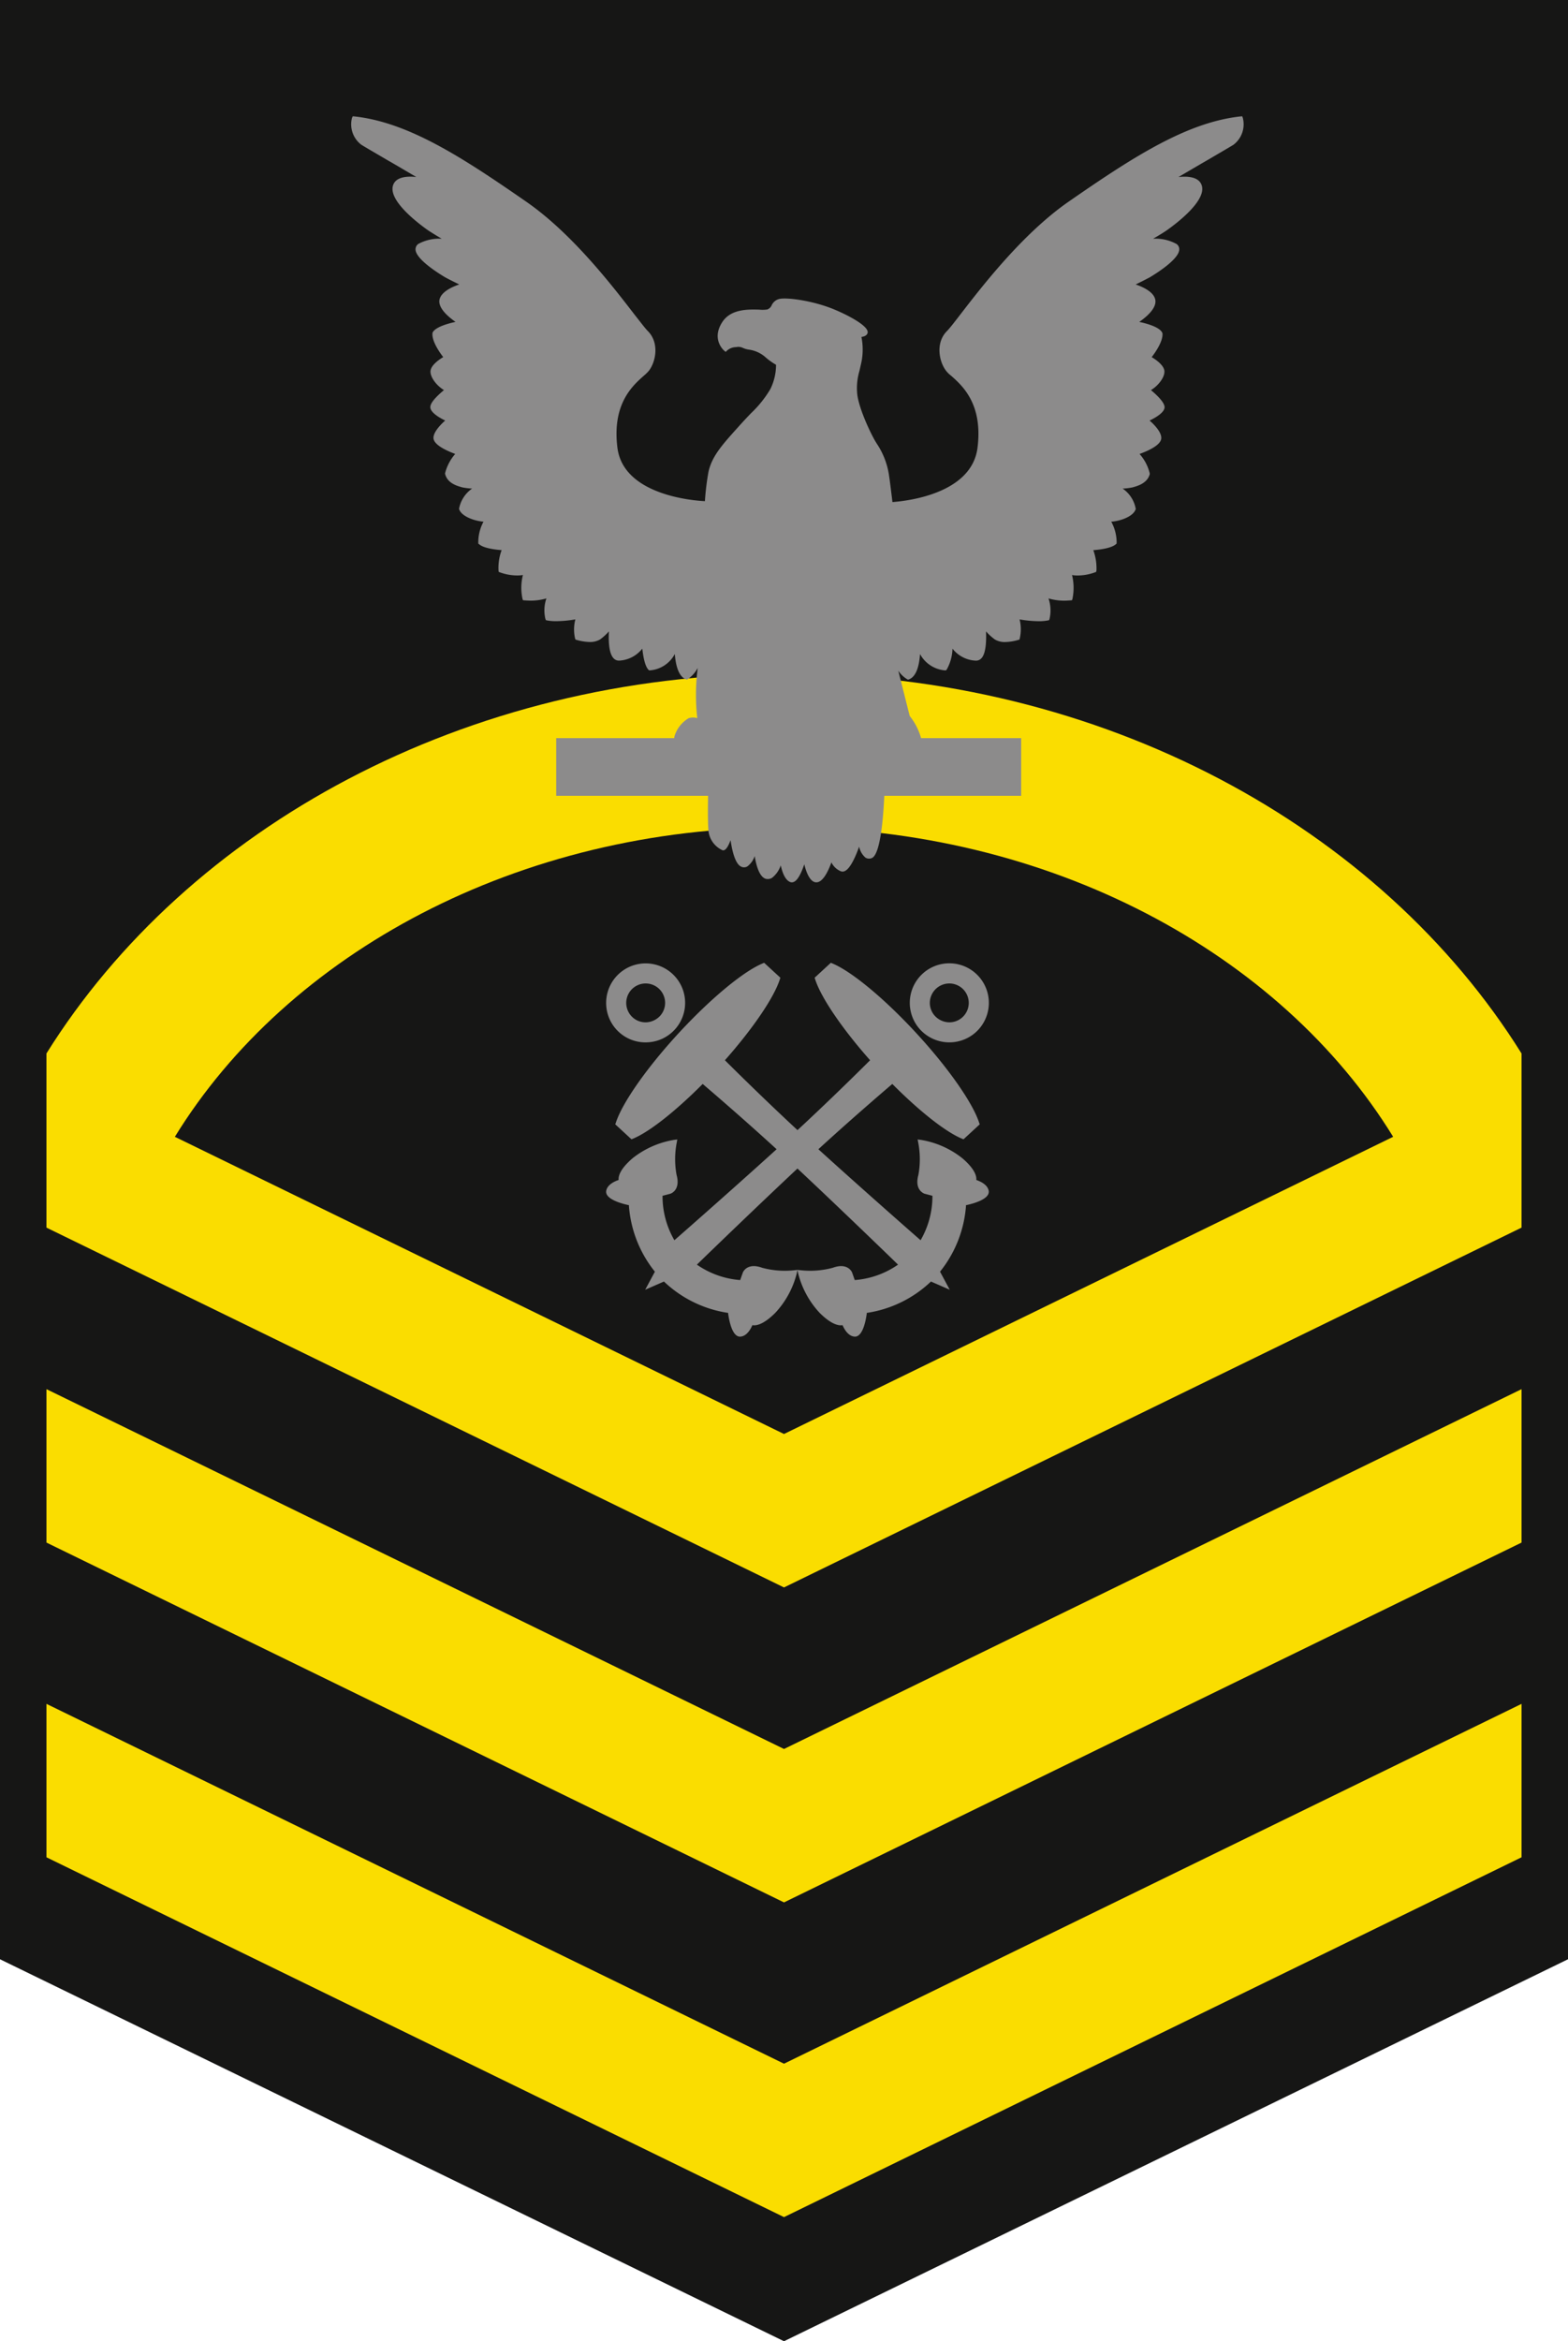 <svg xmlns="http://www.w3.org/2000/svg" width="270" height="402.881" viewBox="0 0 270 402.881">
  <g id="Group_15069" data-name="Group 15069" transform="translate(-124.822 -1093.858)">
    <path id="Path_4511" data-name="Path 4511" d="M124.822,1093.858v337.15l135,65.732,135-65.732v-337.15Z" transform="translate(0 0)" fill="#161615"/>
    <path id="Path_4512" data-name="Path 4512" d="M254.736,1262.792l-127-61.92v26.4l127,61.92,127-61.92v-26.4Z" transform="translate(5.087 186.188)" fill="#fadd00"/>
    <path id="Path_4513" data-name="Path 4513" d="M254.736,1243.016l-127-61.92v26.4l127,61.92,127-61.92v-26.4Z" transform="translate(5.087 151.809)" fill="#fadd00"/>
    <path id="Path_4514" data-name="Path 4514" d="M254.734,1136.187c-54.923,0-102.75,26.494-127,65.343V1231.5l127,61.92,127-61.92v-29.964C357.487,1162.681,309.66,1136.187,254.734,1136.187Zm0,130.828-104.888-51.142c19.384-31.558,59.108-53.252,104.888-53.252s85.506,21.694,104.893,53.25Z" transform="translate(5.087 73.607)" fill="#fadd00"/>
    <g id="Group_15068" data-name="Group 15068" transform="translate(185.279 1113.87)">
      <path id="Path_4515" data-name="Path 4515" d="M300.458,1101.407l-.1-.258-.285.024c-9.258,1.008-18.491,6.963-29.582,14.651-7.891,5.468-14.854,14.492-18.6,19.342-1.109,1.444-1.932,2.5-2.371,2.94-2.012,2.012-1.367,5.261-.156,6.834a4.944,4.944,0,0,0,.9.878c1.91,1.7,5.467,4.847,4.515,12.378-1.032,8.072-12.56,9.181-14.648,9.338-.156-1.318-.31-2.528-.439-3.535-.052-.387-.1-.747-.156-1.081v-.027a13.259,13.259,0,0,0-1.984-5.234c-.156-.233-.31-.491-.464-.75-1.188-2.113-2.942-6.164-3.044-8.253a10.425,10.425,0,0,1,.412-3.714c.1-.464.233-1,.362-1.625a11.049,11.049,0,0,0-.027-4.2c.414-.052.93-.208,1.059-.672.335-1.186-3.587-3.17-5.725-4.048-3.585-1.5-8.023-2.089-9.39-1.831a1.955,1.955,0,0,0-1.392,1.084,1.306,1.306,0,0,1-.774.747,5.643,5.643,0,0,1-1.392.025c-1.91-.05-4.8-.126-6.294,2.064-2.039,3.044.258,4.979.258,4.979l.283.23.258-.258a2.423,2.423,0,0,1,1.548-.566,1.732,1.732,0,0,1,1.134.129,3.655,3.655,0,0,0,1.084.307,5.432,5.432,0,0,1,2.657,1.161,11.315,11.315,0,0,0,1.984,1.444,9.448,9.448,0,0,1-.98,4.18,19.071,19.071,0,0,1-3.3,4.125c-.7.722-1.446,1.52-2.322,2.5-2.761,3.069-4.411,4.924-5.028,7.581a45.135,45.135,0,0,0-.62,5.081c-2.141-.1-14.031-1.082-15.063-9.181-.952-7.531,2.6-10.677,4.515-12.378a7.357,7.357,0,0,0,.9-.878c1.21-1.573,1.831-4.822-.181-6.834-.439-.439-1.238-1.5-2.374-2.94-3.738-4.85-10.677-13.874-18.592-19.342-11.091-7.688-20.3-13.644-29.557-14.651l-.283-.024-.129.258a4.408,4.408,0,0,0,1.573,4.616c.387.258,2.037,1.21,4.54,2.681,1.416.8,3.093,1.806,4.951,2.887-1.446-.154-3.2-.049-3.843,1.084-1.5,2.629,4.125,6.862,5.879,8.1.593.387,1.419.9,2.347,1.444a7.567,7.567,0,0,0-4.048.9,1.154,1.154,0,0,0-.464.98c.1,1.674,3.919,4.049,5.08,4.745.412.231,1.315.695,2.451,1.238-1.213.412-3.121,1.262-3.406,2.629-.283,1.444,1.573,2.992,2.761,3.818-1.315.283-3.458.875-3.947,1.831l-.027.156c-.1,1.367,1.241,3.274,1.858,4.073-.747.439-2.141,1.419-2.193,2.423-.049,1.109,1.136,2.555,2.322,3.25-.9.749-2.4,2.091-2.347,2.967.025.9,1.573,1.806,2.553,2.27-.747.67-2.089,2.012-2.012,3.069.1,1.213,2.555,2.245,3.741,2.681a8.043,8.043,0,0,0-1.754,3.354v.077l.025.052c.414,1.6,2.116,2.036,2.942,2.27a10.556,10.556,0,0,0,1.7.206,5.452,5.452,0,0,0-2.245,3.431v.077l.027.1c.464,1.235,2.706,1.985,4.177,2.089a7.5,7.5,0,0,0-.9,3.634v.156l.129.077c.774.722,2.887.955,3.895,1.032a8.651,8.651,0,0,0-.541,3.508l.025.23.206.08a8.693,8.693,0,0,0,3.016.541,5.648,5.648,0,0,0,.955-.077,8.931,8.931,0,0,0-.077,4.073l.077.258.233.028c.387.025.774.052,1.161.052a9.761,9.761,0,0,0,2.654-.387,6.27,6.27,0,0,0-.181,3.508l.08.23.206.052a8.136,8.136,0,0,0,1.6.129,19.857,19.857,0,0,0,3.277-.31,6.95,6.95,0,0,0-.052,3.274l.077.209.181.049a9.061,9.061,0,0,0,2.27.363,3.408,3.408,0,0,0,1.779-.439,9.225,9.225,0,0,0,1.523-1.392c-.077,1.392-.052,3.662.747,4.565a1.244,1.244,0,0,0,.878.464h.206a5.4,5.4,0,0,0,3.919-2.061c.129,1.133.387,2.887,1.032,3.609l.129.129h.181a5.3,5.3,0,0,0,4.254-2.81c.129,1.573.516,3.843,1.935,4.359l.154.052.129-.079a5.355,5.355,0,0,0,1.729-1.932,35.524,35.524,0,0,0-.077,8.637,2.62,2.62,0,0,0-1.471,0,5.464,5.464,0,0,0-2.451,3.1c-.025.129-.025.233-.049.335H182.234v9.93h26.151c-.025,1.186-.077,4.85.08,6.137a4.146,4.146,0,0,0,2.4,3.225c.209.052.7.129,1.394-1.729.258,1.781.8,4.2,1.908,4.592a1.093,1.093,0,0,0,.98-.077,3.66,3.66,0,0,0,1.265-1.781c.258,1.6.8,3.612,1.932,3.922a1.466,1.466,0,0,0,1.032-.156,4.592,4.592,0,0,0,1.523-2.165c.231,1.084.694,2.4,1.5,2.81a.816.816,0,0,0,.771.027c.749-.337,1.37-1.806,1.781-3.019.335,1.367.98,3.069,2.037,3.1h.052c1.161,0,2.089-2.064,2.58-3.431a3.163,3.163,0,0,0,1.6,1.521.855.855,0,0,0,.749-.049c.952-.464,1.883-2.632,2.424-4.18a3.4,3.4,0,0,0,1.084,1.883,1.174,1.174,0,0,0,1.057.1c1.625-.541,2.064-7.918,2.193-10.729h23.571v-9.93H245.06a10.725,10.725,0,0,0-1.96-3.815l-1.96-7.79a4.763,4.763,0,0,0,1.521,1.469l.156.079.154-.052c1.419-.516,1.806-2.786,1.908-4.359a5.383,5.383,0,0,0,4.282,2.81h.181l.129-.129a7.763,7.763,0,0,0,1-3.609,5.363,5.363,0,0,0,3.947,2.061h.206a1.244,1.244,0,0,0,.878-.464c.774-.9.8-3.173.747-4.565a9.224,9.224,0,0,0,1.523,1.392,3.346,3.346,0,0,0,1.779.439,8.708,8.708,0,0,0,2.245-.363l.206-.049.052-.209a7.009,7.009,0,0,0-.027-3.274,19.8,19.8,0,0,0,3.25.31,8.01,8.01,0,0,0,1.6-.129l.231-.052.077-.23a6.477,6.477,0,0,0-.178-3.508,9.624,9.624,0,0,0,2.657.387c.387,0,.747-.027,1.134-.052l.258-.028.077-.258a9.29,9.29,0,0,0-.077-4.073,5.228,5.228,0,0,0,.955.077,8.682,8.682,0,0,0,2.992-.541l.206-.08.052-.23a9.145,9.145,0,0,0-.543-3.508c1.007-.077,3.1-.31,3.895-1.032l.1-.077.025-.156a7.505,7.505,0,0,0-.928-3.634c1.5-.1,3.738-.854,4.177-2.089l.052-.1-.027-.077a5.344,5.344,0,0,0-2.242-3.431,10.634,10.634,0,0,0,1.7-.206c.826-.234,2.528-.673,2.967-2.27v-.129a7.769,7.769,0,0,0-1.754-3.354c1.29-.464,3.661-1.468,3.738-2.681.077-1.057-1.238-2.4-2.012-3.069.983-.464,2.555-1.367,2.58-2.27.025-.875-1.444-2.218-2.347-2.967,1.186-.695,2.371-2.141,2.322-3.25-.052-1-1.444-1.984-2.193-2.423.62-.8,1.96-2.707,1.858-4.073l-.052-.156c-.491-.955-2.6-1.548-3.947-1.831,1.161-.8,3.044-2.347,2.761-3.818-.261-1.367-2.168-2.218-3.381-2.629,1.136-.543,2.012-1.007,2.451-1.238,1.161-.7,4.951-3.071,5.056-4.745a1.1,1.1,0,0,0-.464-.98,7.464,7.464,0,0,0-4.048-.9c.952-.543,1.779-1.057,2.347-1.444,1.754-1.238,7.375-5.47,5.879-8.1-.645-1.134-2.371-1.238-3.843-1.084,1.855-1.081,3.56-2.089,4.951-2.887,2.5-1.471,4.153-2.423,4.54-2.681A4.413,4.413,0,0,0,300.458,1101.407Z" transform="translate(-146.915 -1101.149)" fill="#8c8b8b"/>
      <path id="Path_4516" data-name="Path 4516" d="M226.654,1191.6c.069-.628-.214-1.866-2.41-3.746a15.5,15.5,0,0,0-7.18-3.162l-.513-.063.1.513a15.069,15.069,0,0,1,.036,5.572c-.749,2.687,1.043,3.239,1.054,3.25l1.359.357a15.027,15.027,0,0,1-2.039,7.647c-2.585-2.259-11.025-9.688-17.6-15.658,5.413-4.954,10.5-9.327,12.73-11.234,4.66,4.683,9.2,8.275,12.03,9.431l.231.093,2.794-2.577-.085-.225c-1.09-3.434-5.344-9.508-10.822-15.45s-11.174-10.663-14.508-12.027l-.22-.1-2.794,2.574.077.236c.994,3.156,4.652,8.517,9.472,13.965-2.119,2.111-7.01,6.939-12.5,12.025-5.487-5.086-10.378-9.914-12.5-12.025,4.82-5.448,8.478-10.808,9.472-13.965l.077-.236-2.8-2.574-.217.1c-3.335,1.364-9.041,6.1-14.508,12.027s-9.733,12.016-10.822,15.45l-.085.225,2.794,2.577.231-.093c2.833-1.156,7.369-4.748,12.03-9.431,2.231,1.907,7.317,6.28,12.73,11.234-6.576,5.97-15.016,13.4-17.6,15.658a15.063,15.063,0,0,1-2.042-7.647l1.361-.357c.011-.01,1.8-.562,1.054-3.25a14.942,14.942,0,0,1,.036-5.572l.093-.513-.511.063a15.518,15.518,0,0,0-7.183,3.162c-2.193,1.88-2.478,3.118-2.407,3.746-.656.217-1.949.777-2.141,1.872-.242,1.463,2.833,2.231,3.777,2.44l.126.005a20.462,20.462,0,0,0,4.479,11.462l-1.671,3.11,3.233-1.413a20.354,20.354,0,0,0,11.061,5.4l-.005.126c.132.958.65,4.081,2.119,3.952,1.114-.093,1.779-1.336,2.05-1.971.618.121,1.875-.063,3.928-2.1a15.5,15.5,0,0,0,3.736-6.9l.1-.489.1.489a15.509,15.509,0,0,0,3.733,6.9c2.053,2.034,3.31,2.218,3.93,2.1.269.634.936,1.877,2.05,1.971,1.468.129,1.987-2.994,2.116-3.952l-.005-.126a20.345,20.345,0,0,0,11.061-5.4l3.236,1.413-1.672-3.11a20.462,20.462,0,0,0,4.479-11.462l.126-.005c.944-.209,4.015-.977,3.777-2.44C228.6,1192.38,227.308,1191.82,226.654,1191.6Zm-30.79,15.477h-.005l-.516.052a15.041,15.041,0,0,1-5.552-.417c-2.621-.963-3.316.777-3.327.785l-.467,1.328a15.039,15.039,0,0,1-7.455-2.657c2.5-2.427,10.789-10.43,17.319-16.537,6.53,6.107,14.821,14.11,17.319,16.537a15.057,15.057,0,0,1-7.455,2.657l-.467-1.328c-.011-.008-.705-1.748-3.327-.785a15.042,15.042,0,0,1-5.552.417Z" transform="translate(-118.999 -1008.561)" fill="#8c8b8b"/>
      <path id="Path_4517" data-name="Path 4517" d="M170.126,1167.837a6.747,6.747,0,0,0,4.584-2.166l.1-.11a6.8,6.8,0,1,0-11.882-4.092,6.769,6.769,0,0,0,7.2,6.368Zm2.937-6.982a3.322,3.322,0,0,1-.845,2.418,3.454,3.454,0,0,1-2.295,1.12,3.306,3.306,0,0,1-2.429-.832,3.348,3.348,0,1,1,5.569-2.706Z" transform="translate(-118.997 -1008.49)" fill="#8c8b8b"/>
      <path id="Path_4518" data-name="Path 4518" d="M183.775,1165.672a6.827,6.827,0,0,0,9.5.483,6.807,6.807,0,1,0-9.6-.593Zm5.185-7.954a3.345,3.345,0,0,1,2.031,5.843,3.314,3.314,0,0,1-2.429.832,3.454,3.454,0,0,1-2.295-1.12,3.322,3.322,0,0,1-.845-2.418A3.365,3.365,0,0,1,188.96,1157.718Z" transform="translate(-85.762 -1008.49)" fill="#8c8b8b"/>
    </g>
  </g>
</svg>

